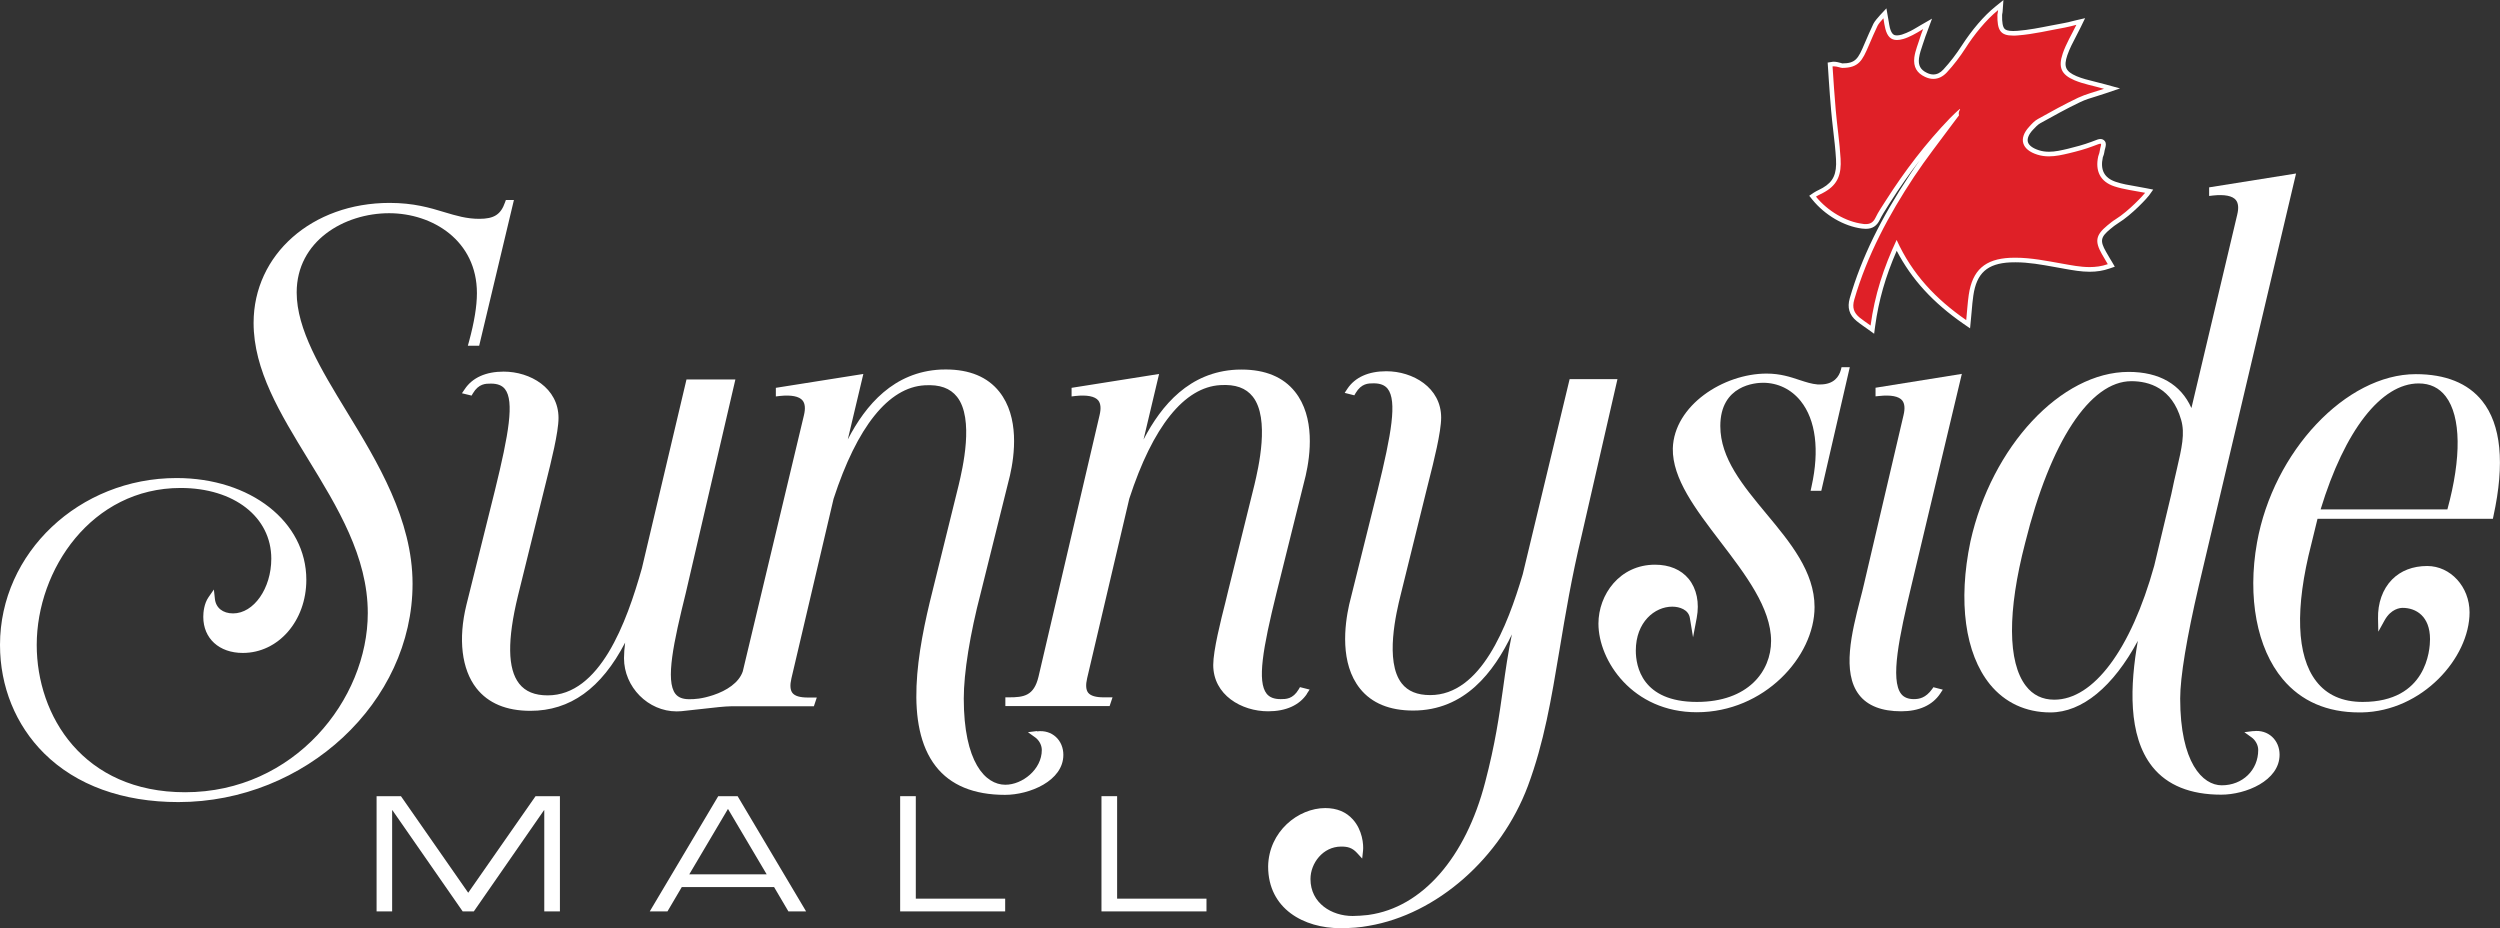 <?xml version="1.0" encoding="UTF-8"?>
<svg id="Layer_2" data-name="Layer 2" xmlns="http://www.w3.org/2000/svg" viewBox="0 0 266.87 99.09">
  <rect x="0" y="0" width="266.87" height="99.09" fill="#333333" stroke="none"/>
  <defs>
    <style>
      .cls-1 {
        fill: #df2027;
      }

      .cls-2 {
        fill: #fff;
      }
    </style>
  </defs>
  <g id="Layer_1-2" data-name="Layer 1">
    <polygon class="cls-2" points="40.2 84.99 42.8 84.99 49.98 95.3 57.17 84.99 59.77 84.99 59.77 97.29 58.1 97.29 58.1 86.49 58.07 86.49 50.58 97.29 49.39 97.29 41.89 86.49 41.86 86.49 41.86 97.29 40.2 97.29 40.2 84.99"/>
    <path class="cls-2" d="M77.71,86.35l-4.13,6.98h8.26l-4.13-6.98ZM76.67,84.99h2.07l7.31,12.3h-1.89l-1.53-2.6h-9.85l-1.53,2.6h-1.89l7.31-12.3Z"/>
    <polygon class="cls-2" points="96.09 84.99 97.76 84.99 97.76 95.93 107.3 95.93 107.3 97.29 96.09 97.29 96.09 84.99"/>
    <polygon class="cls-2" points="117.58 84.99 119.25 84.99 119.25 95.93 128.79 95.93 128.79 97.29 117.58 97.29 117.58 84.99"/>
    <path class="cls-2" d="M41.53,22.76c4.66,0,9.38,2.93,9.38,8.53,0,1.37-.28,3.1-.84,5.15l-.13.47h1.21l3.71-15.56h-.86l-.09.25c-.45,1.3-1.17,1.76-2.75,1.76-1.35,0-2.45-.33-3.72-.71-1.54-.47-3.29-.99-5.85-.99-8.28,0-14.52,5.51-14.52,12.81,0,5.04,2.83,9.66,5.82,14.55,3.13,5.11,6.37,10.4,6.37,16.42,0,9.24-7.84,19.13-19.5,19.13-10.88,0-15.84-8.15-15.84-15.72,0-8.06,5.87-16.76,15.36-16.76,5.7,0,9.68,3.1,9.68,7.55,0,3.17-1.87,5.84-4.08,5.84-1.1,0-1.84-.6-1.94-1.55l-.11-1-.57.82c-.48.69-.56,1.61-.56,2.1,0,2.3,1.69,3.85,4.22,3.85,3.8,0,6.78-3.43,6.78-7.81,0-6.19-5.95-10.86-13.85-10.86-10.39,0-18.85,7.99-18.85,17.81,0,4.45,1.67,8.56,4.71,11.58,3.43,3.4,8.38,5.2,14.33,5.2,13.55,0,25-10.67,25-23.3,0-6.85-3.73-12.98-7.03-18.39-2.75-4.51-5.34-8.77-5.34-12.71,0-5.5,5.08-8.46,9.87-8.46"/>
    <path class="cls-2" d="M110.68,78.04l-.95.12.78.56c.35.25.7.76.7,1.34,0,2.09-2.09,3.71-3.89,3.71-2.15,0-4.44-2.42-4.44-9.2,0-2.74.66-6.87,1.82-11.31l3.11-12.5c.5-2.18,1.02-6.24-1.14-8.95-1.25-1.57-3.17-2.37-5.71-2.37-.18,0-.36,0-.54.01-5,.25-8,3.75-9.92,7.46l1.66-6.99-9.34,1.48v.92l.42-.05c1.21-.13,2.08.03,2.44.49.26.33.31.85.14,1.56l-6.53,27.35c-.41,1.21-1.73,2.06-3.15,2.53-1.24.41-1.99.44-2.57.44-.69,0-1.17-.19-1.47-.57-1.09-1.4-.19-5.53,1.11-10.79l5.29-22.77h-5.22l-4.76,20.15c-1.64,5.82-4.48,13.57-10.06,13.57-1.38,0-2.38-.41-3.04-1.25-1.24-1.58-1.28-4.65-.13-9.38l2.74-11.1c.07-.28.17-.7.3-1.21.48-1.92,1.29-5.13,1.29-6.67,0-3.21-3.02-4.95-5.86-4.95-1.9,0-3.34.65-4.15,1.87l-.3.44,1.03.25.14-.24c.62-1.04,1.35-1.04,1.93-1.04.69,0,1.18.19,1.49.58,1.02,1.3.41,4.79-1.06,10.78l-3.05,12.25c-.9,3.65-.51,6.89,1.06,8.9,1.26,1.61,3.2,2.42,5.77,2.42,4.24,0,7.57-2.39,10.11-7.28-.08.62-.12,1.18-.12,1.66,0,3.08,2.57,5.68,5.62,5.68.17,0,.49-.02.49-.02,0,0,2.86-.31,4.03-.44.47-.05.96-.08,1.4-.09h8.73l.31-.93h-.95c-.85,0-1.39-.16-1.65-.49-.24-.31-.28-.83-.11-1.55l4.5-19.17c2.51-7.71,5.87-11.9,9.72-12.12,1.62-.1,2.73.31,3.46,1.23,1.85,2.34.59,7.66.18,9.4l-2.8,11.34c-1.62,6.42-3.04,14.35.35,18.7,1.57,2.02,4.06,3.05,7.39,3.05,2.61,0,6.23-1.48,6.23-4.27,0-1.56-1.2-2.71-2.8-2.51"/>
    <path class="cls-2" d="M139.51,74.05l.29-.44-1.03-.26-.14.24c-.62,1.04-1.35,1.04-1.93,1.04-.69,0-1.18-.19-1.49-.58-1.02-1.3-.42-4.79,1.06-10.78l3.11-12.5c.5-2.18,1.02-6.24-1.14-8.95-1.25-1.57-3.17-2.37-5.71-2.37-.17,0-.36,0-.54.01-5,.25-7.99,3.75-9.92,7.46l1.66-7-9.34,1.48v.92l.41-.05c1.22-.13,2.08.03,2.44.48.26.33.31.85.14,1.56l-6.52,27.92c-.49,2.06-1.57,2.21-3.17,2.21h-.37v.93h11.13l.31-.93h-.94c-.85,0-1.39-.16-1.66-.49-.24-.31-.28-.83-.11-1.55l4.5-19.17c2.51-7.71,5.87-11.9,9.72-12.12,1.62-.1,2.73.31,3.46,1.23,1.85,2.34.59,7.66.18,9.4l-2.81,11.35c-.06.28-.17.69-.29,1.2-.49,1.92-1.3,5.15-1.3,6.69,0,3.21,3.02,4.95,5.86,4.95,1.9,0,3.34-.65,4.15-1.87"/>
    <path class="cls-2" d="M167.55,40.49l-5,20.81c-1.64,5.54-4.45,12.9-9.88,12.9-1.38,0-2.38-.41-3.04-1.25-1.84-2.35-.56-7.64-.13-9.38l2.74-11.1c.06-.28.17-.7.3-1.2.49-1.92,1.3-5.14,1.3-6.69,0-3.21-3.02-4.95-5.86-4.95-1.9,0-3.34.65-4.15,1.87l-.29.44,1.03.26.14-.24c.62-1.04,1.35-1.04,1.93-1.04.69,0,1.18.19,1.49.58,1.02,1.3.41,4.79-1.06,10.78l-3.05,12.26c-.49,2.2-1,6.28,1.16,8.97,1.24,1.55,3.15,2.34,5.67,2.34,5.52,0,8.62-4.12,10.54-8.13-.42,2.02-.68,3.85-.94,5.75-.41,2.93-.84,5.95-1.91,10.02-2.09,8.07-6.73,13.37-12.42,14.17l-.15.02c-.53.05-1.04.1-1.58.1-2.24,0-4.5-1.36-4.5-3.95,0-1.67,1.32-3.46,3.28-3.46.67,0,1.16.11,1.68.67l.56.61.09-.83c.07-.66-.06-2.2-1.08-3.34-.72-.81-1.72-1.22-2.95-1.22-2.89,0-6.04,2.5-6.1,6.23,0,4.56,3.86,6.59,7.69,6.59,1.18,0,2.15-.08,3.05-.25,7.27-1.23,14.1-7.23,16.99-14.93,1.73-4.65,2.49-9.24,3.38-14.56.63-3.78,1.28-7.68,2.36-12.19l3.82-16.68h-5.1Z"/>
    <path class="cls-2" d="M193.29,52.39h1.13l3.04-13.19h-.88l-.07.28c-.19.71-.73,1.56-2.21,1.56-.09,0-.18,0-.27,0-.64-.05-1.24-.25-1.92-.47-.96-.32-2.05-.69-3.53-.69-4.62,0-9.88,3.41-10.01,7.99-.06,3.23,2.44,6.5,5.09,9.97,2.65,3.47,5.4,7.06,5.4,10.58,0,3.24-2.45,6.51-7.92,6.51-5.88,0-6.52-3.83-6.52-5.48,0-3.04,2.01-4.69,3.89-4.69.78,0,1.74.32,1.88,1.21l.34,2.06.39-2.06c.31-1.64,0-3.12-.86-4.18-.82-.99-2.06-1.51-3.59-1.51-3.78,0-6.04,3.2-6.04,6.29,0,3.97,3.65,9.46,10.5,9.46,7.19,0,12.57-5.93,12.57-11.23,0-3.77-2.61-6.91-5.13-9.94-2.53-3.05-4.93-5.93-4.93-9.38,0-4.4,3.8-4.62,4.56-4.62,1.58,0,3.01.69,4.02,1.95,1.61,2.01,2.02,5.24,1.16,9.11l-.1.46Z"/>
    <path class="cls-2" d="M209.43,39.91l-9.22,1.48v.92l.41-.04c1.22-.13,2.08.03,2.44.48.26.33.31.85.14,1.56l-4.21,17.99c-.12.54-.27,1.12-.43,1.73-.88,3.45-1.97,7.75-.1,10.15.9,1.16,2.41,1.75,4.49,1.75,1.9,0,3.33-.65,4.15-1.87l.29-.44-1-.26-.15.21c-.68.94-1.37,1.06-1.95,1.06s-1.05-.18-1.34-.55c-1.19-1.51-.21-6.15,1.1-11.61l5.37-22.55Z"/>
    <path class="cls-2" d="M231.79,52.72l-1.83,7.67c-2.49,8.95-6.48,14.3-10.67,14.3-1.26,0-2.28-.49-3.03-1.47-1.95-2.53-1.98-7.95-.08-15.26,2.69-10.82,6.93-17.27,11.34-17.27,1.88,0,4.33.71,5.31,4.12.43,1.47.07,3-.47,5.33-.18.78-.38,1.63-.57,2.58M240.53,78.04l-.95.12.78.56c.35.25.7.76.7,1.34,0,2.15-1.67,3.77-3.89,3.77-2.05,0-4.44-2.42-4.44-9.26,0-2.3.69-6.48,2-12.1l10.37-43.95-9.28,1.48v.92l.42-.05c1.21-.13,2.08.03,2.44.49.26.33.31.85.14,1.55l-4.89,20.65c-1.13-2.53-3.42-3.86-6.7-3.86-7.21,0-14.63,7.95-16.89,18.1-1.34,6.41-.58,11.96,2.08,15.25,1.6,1.96,3.83,3,6.46,3,3.38,0,6.7-2.75,9.33-7.64-.82,4.67-1.1,10.12,1.56,13.45,1.58,1.97,4.05,2.97,7.34,2.97,2.61,0,6.23-1.48,6.23-4.27,0-1.56-1.22-2.71-2.8-2.51"/>
    <path class="cls-2" d="M261.26,54.38h-13.54c2.57-8.44,6.47-13.45,10.47-13.45,1.22,0,2.19.47,2.89,1.39,1.63,2.14,1.69,6.53.17,12.07M264.96,42.79c-1.52-1.89-3.91-2.85-7.08-2.85-7.44,0-15.21,8.24-16.95,17.99-1.04,5.83-.01,11.28,2.75,14.57,1.97,2.35,4.72,3.55,8.17,3.55h.25c6.49-.12,11.52-5.84,11.52-10.68,0-2.73-2.03-4.95-4.52-4.95-1.53,0-2.83.5-3.76,1.45-1,1.02-1.53,2.51-1.49,4.18l.03,1.38.67-1.21c.69-1.24,1.65-1.33,1.93-1.33,1.41,0,2.92.88,2.92,3.34,0,1.12-.35,6.7-7.19,6.7-2.16,0-3.83-.74-4.96-2.21-2.1-2.71-2.29-7.77-.52-14.64l.66-2.7h18.72l.06-.29c1.23-5.63.82-9.77-1.21-12.3"/>
    <g>
      <path class="cls-1" d="M199.07,34.62c-.27-.19-.51-.36-.73-.54-.72-.59-.92-1.26-.65-2.18,1.23-4.25,3.27-8.43,6.42-13.18.89-1.35,1.88-2.66,2.84-3.94.42-.57.85-1.13,1.27-1.7.15-.2.55-.73.55-.73-.17.16-.34.33-.44.43-2.44,2.53-4.66,5.38-6.79,8.71l-.24.38c-.31.48-.63.97-.87,1.48-.27.56-.67.82-1.26.82-.12,0-.25-.01-.39-.03-1.86-.24-3.82-1.39-5.12-2.99l-.17-.21.23-.15c.12-.08.38-.21.62-.33.15-.07.29-.14.37-.19,1.2-.7,1.63-1.62,1.53-3.29-.06-1.04-.18-2.09-.3-3.11-.08-.7-.16-1.4-.22-2.09-.1-1.09-.17-2.18-.25-3.29l-.11-1.6.23-.04c.06,0,.12-.01.18-.01.24,0,.47.07.67.12.08.02.2.05.23.05,1.58-.01,1.9-.59,2.61-2.27.33-.79.57-1.33.93-2.1.1-.21.41-.59.66-.85l.34-.36.16.94c.04.25.07.47.13.67.23.88.63.99.99.99.17,0,.38-.03.61-.1.34-.1.67-.25.97-.4.21-.1.41-.22.65-.36l1.05-.61-.36.98c-.07.18-.13.33-.17.48-.07.21-.14.43-.21.64-.18.52-.35,1.02-.41,1.52-.11.88.2,1.45.99,1.83.27.13.54.19.79.19.46,0,.88-.21,1.25-.61.74-.81,1.4-1.67,1.98-2.57,1.07-1.67,2.35-3.17,3.52-4.11l.45-.36-.04.57c0,.1-.02.18-.04.27-.01.06-.02.12-.03.18-.02.91.08,1.41.34,1.67.2.21.55.3,1.08.3.15,0,.31,0,.49-.02,1.2-.09,2.41-.33,3.58-.57.47-.09.95-.19,1.42-.27.29-.05.57-.12.84-.19l.88-.21-.23.47c-.16.32-.32.64-.49.95-.37.71-.72,1.37-.96,2.08-.46,1.35-.18,1.99,1.12,2.54.63.27,1.31.44,2.04.62.35.09.71.17,1.08.28l.78.22-.76.26c-.33.11-.64.21-.95.31-.64.2-1.24.38-1.8.65-1.46.69-2.89,1.49-4.28,2.27-.3.17-.57.46-.83.73-.53.57-.73,1.09-.61,1.54.12.46.6.84,1.34,1.07.36.11.74.17,1.15.17.68,0,1.34-.15,2.08-.32.77-.18,1.68-.42,2.54-.75l.16-.06c.39-.15.57-.22.71-.22h.12l.14.12c.11.14.07.29,0,.53-.03.13-.08.3-.11.52-.02.1-.05.21-.09.31-.02.06-.04.12-.06.18-.32,1.47.2,2.45,1.55,2.9.69.23,1.42.35,2.19.49.35.06.71.12,1.08.2l.38.08-.22.31c-.16.23-1.75,1.98-3.23,2.9-.3.19-.59.43-.85.64-1.13.94-1.24,1.47-.52,2.74.14.24.78,1.34.78,1.34l-.29.1c-.63.22-1.29.32-2.02.32-.89,0-1.76-.16-2.61-.31l-1.05-.19c-1.39-.25-2.82-.51-4.25-.51-.19,0-.38,0-.57.01-2.56.12-3.81,1.24-4.18,3.74-.08.55-.13,1.1-.18,1.71-.03.31-.13,1.4-.13,1.4l-.35-.24c-3.39-2.35-5.72-4.95-7.29-8.18-1.34,2.95-2.15,5.69-2.54,8.58l-.06.41-.79-.56Z"/>
      <path class="cls-2" d="M213.29,1.11c-.01.18-.06.32-.07.46-.03,1.65.31,2.23,1.67,2.23.16,0,.33,0,.51-.02,1.69-.13,3.35-.54,5.03-.84.43-.08.85-.2,1.22-.29-.5,1.03-1.1,2.01-1.46,3.07-.5,1.47-.15,2.25,1.26,2.85.95.4,1.99.58,3.15.91-1.01.34-1.93.56-2.78.96-1.46.7-2.88,1.48-4.29,2.27-.35.19-.64.51-.91.81-1.18,1.27-.81,2.47.87,2.99.41.13.82.18,1.23.18.72,0,1.43-.16,2.14-.33.87-.21,1.74-.44,2.57-.76.45-.17.68-.26.78-.26.18,0,0,.27-.09.89-.02.16-.11.31-.14.47-.34,1.54.21,2.69,1.71,3.19,1.03.34,2.13.46,3.3.69-.13.18-1.71,1.93-3.16,2.83-.31.19-.6.43-.88.66-1.23,1.02-1.36,1.68-.58,3.05.2.35.4.69.63,1.08-.66.23-1.3.31-1.94.31-1,0-1.97-.2-2.94-.37-1.65-.29-3.29-.63-4.97-.63-.19,0-.39,0-.58.01-2.67.13-4.02,1.31-4.41,3.95-.12.83-.17,1.67-.27,2.7-3.24-2.24-5.77-4.9-7.43-8.56-1.39,2.97-2.34,5.88-2.78,9.14-.48-.35-.84-.58-1.17-.85-.61-.51-.82-1.06-.57-1.92,1.38-4.74,3.68-9.03,6.38-13.11,1.28-1.93,2.72-3.76,4.1-5.63.23-.31.47-.62.7-.93-.12-.43.18-.61.1-.69-.25.19-.86.78-1.07,1-2.58,2.68-4.82,5.62-6.82,8.75-.39.62-.82,1.23-1.13,1.88-.25.52-.59.67-1.04.67-.11,0-.23,0-.35-.03-1.77-.23-3.69-1.34-4.96-2.9.2-.14.77-.39.97-.52,1.4-.81,1.75-1.92,1.66-3.52-.1-1.74-.37-3.47-.52-5.21-.14-1.53-.23-3.07-.34-4.65.05,0,.09-.01.14-.01.35,0,.73.17.9.17h0c1.75-.02,2.13-.75,2.84-2.42.33-.78.57-1.32.93-2.09.08-.17.37-.52.62-.79.08.48.12.82.21,1.14.21.8.59,1.18,1.23,1.18.2,0,.43-.04.68-.11.35-.1.69-.26,1.01-.42.33-.16.64-.36,1.11-.64-.14.37-.23.59-.3.82-.22.73-.54,1.46-.64,2.2-.13,1.05.3,1.69,1.13,2.08.31.15.61.22.9.22.54,0,1.03-.25,1.44-.69.74-.8,1.41-1.68,2-2.6.9-1.41,2.17-3,3.47-4.05M213.87,0l-.89.72c-1.19.96-2.49,2.48-3.58,4.17-.57.88-1.22,1.74-1.95,2.53-.32.35-.68.53-1.07.53-.22,0-.45-.06-.68-.17-.69-.33-.95-.8-.85-1.57.06-.48.23-.96.4-1.47.07-.22.15-.43.22-.65.04-.15.1-.29.17-.47l.12-.33.48-1.3-1.2.69c-.17.1-.31.18-.44.26-.24.14-.44.26-.64.36-.3.15-.62.29-.93.39-.21.06-.39.09-.54.09-.27,0-.55-.06-.75-.81-.05-.2-.08-.41-.12-.65-.02-.14-.05-.29-.08-.45l-.17-.98-.68.73c-.2.22-.58.65-.71.92-.38.81-.63,1.39-.94,2.11-.69,1.64-.96,2.11-2.38,2.12-.03,0-.09-.03-.16-.05-.19-.05-.46-.13-.73-.13-.07,0-.15,0-.22.02l-.45.07.03.46c.03.46.06.92.09,1.38.08,1.13.15,2.19.25,3.28.06.7.14,1.4.22,2.1.12,1.01.24,2.06.3,3.09.09,1.58-.29,2.41-1.41,3.06-.08.05-.22.11-.36.19-.24.12-.5.25-.64.35l-.45.31.34.42c1.34,1.65,3.36,2.83,5.28,3.08.15.02.29.03.42.03.7,0,1.18-.31,1.49-.96.24-.49.54-.96.85-1.45l.24-.38c1.03-1.62,2.09-3.12,3.18-4.53-.35.49-.69.98-1.02,1.48-3.16,4.76-5.21,8.97-6.45,13.24-.29,1.01-.06,1.79.73,2.44.23.19.47.36.75.56.14.1.28.2.44.31l.68.49.11-.83c.37-2.71,1.1-5.29,2.3-8.03,1.58,3.04,3.87,5.54,7.13,7.8l.7.48.08-.84c.03-.34.06-.67.09-.97.05-.62.1-1.16.18-1.7.35-2.39,1.49-3.41,3.94-3.53.19,0,.37-.01.56-.01,1.41,0,2.77.25,4.22.51l.67.12.38.07c.86.15,1.74.31,2.65.31.76,0,1.44-.11,2.1-.34l.58-.2-.31-.53-.23-.38c-.14-.24-.27-.47-.4-.69-.66-1.16-.58-1.56.46-2.42.29-.24.55-.45.83-.62,1.51-.93,3.14-2.73,3.3-2.96l.45-.63-.76-.15c-.37-.07-.73-.14-1.09-.2-.76-.13-1.48-.25-2.15-.48-1.22-.41-1.67-1.26-1.38-2.61.01-.05.03-.1.05-.14.04-.1.08-.22.1-.35.03-.21.07-.37.11-.5.06-.25.13-.51-.05-.75-.11-.14-.27-.22-.46-.22s-.37.07-.8.24l-.16.06c-.85.32-1.74.55-2.51.74-.72.17-1.37.32-2.02.32-.39,0-.74-.05-1.08-.16-.66-.21-1.08-.52-1.18-.89-.09-.35.09-.81.53-1.28.27-.29.52-.56.79-.71,1.39-.77,2.82-1.57,4.27-2.26.54-.26,1.13-.44,1.76-.63.31-.1.63-.2.96-.31l1.53-.52-1.56-.43c-.38-.1-.74-.19-1.09-.28-.72-.18-1.39-.34-2-.6-1.16-.5-1.39-1.02-.98-2.23.24-.69.58-1.35.95-2.05.17-.32.33-.63.49-.96l.46-.95-1.03.24c-.12.03-.24.06-.37.09-.26.07-.54.14-.83.19-.48.09-.95.18-1.43.27-1.17.23-2.37.47-3.55.56-.17.01-.33.02-.47.02-.61,0-.81-.13-.91-.23-.2-.2-.29-.68-.27-1.49,0-.05.01-.09.02-.14.02-.09.04-.19.04-.3l.08-1.14h0Z"/>
    </g>
  </g>
</svg>
